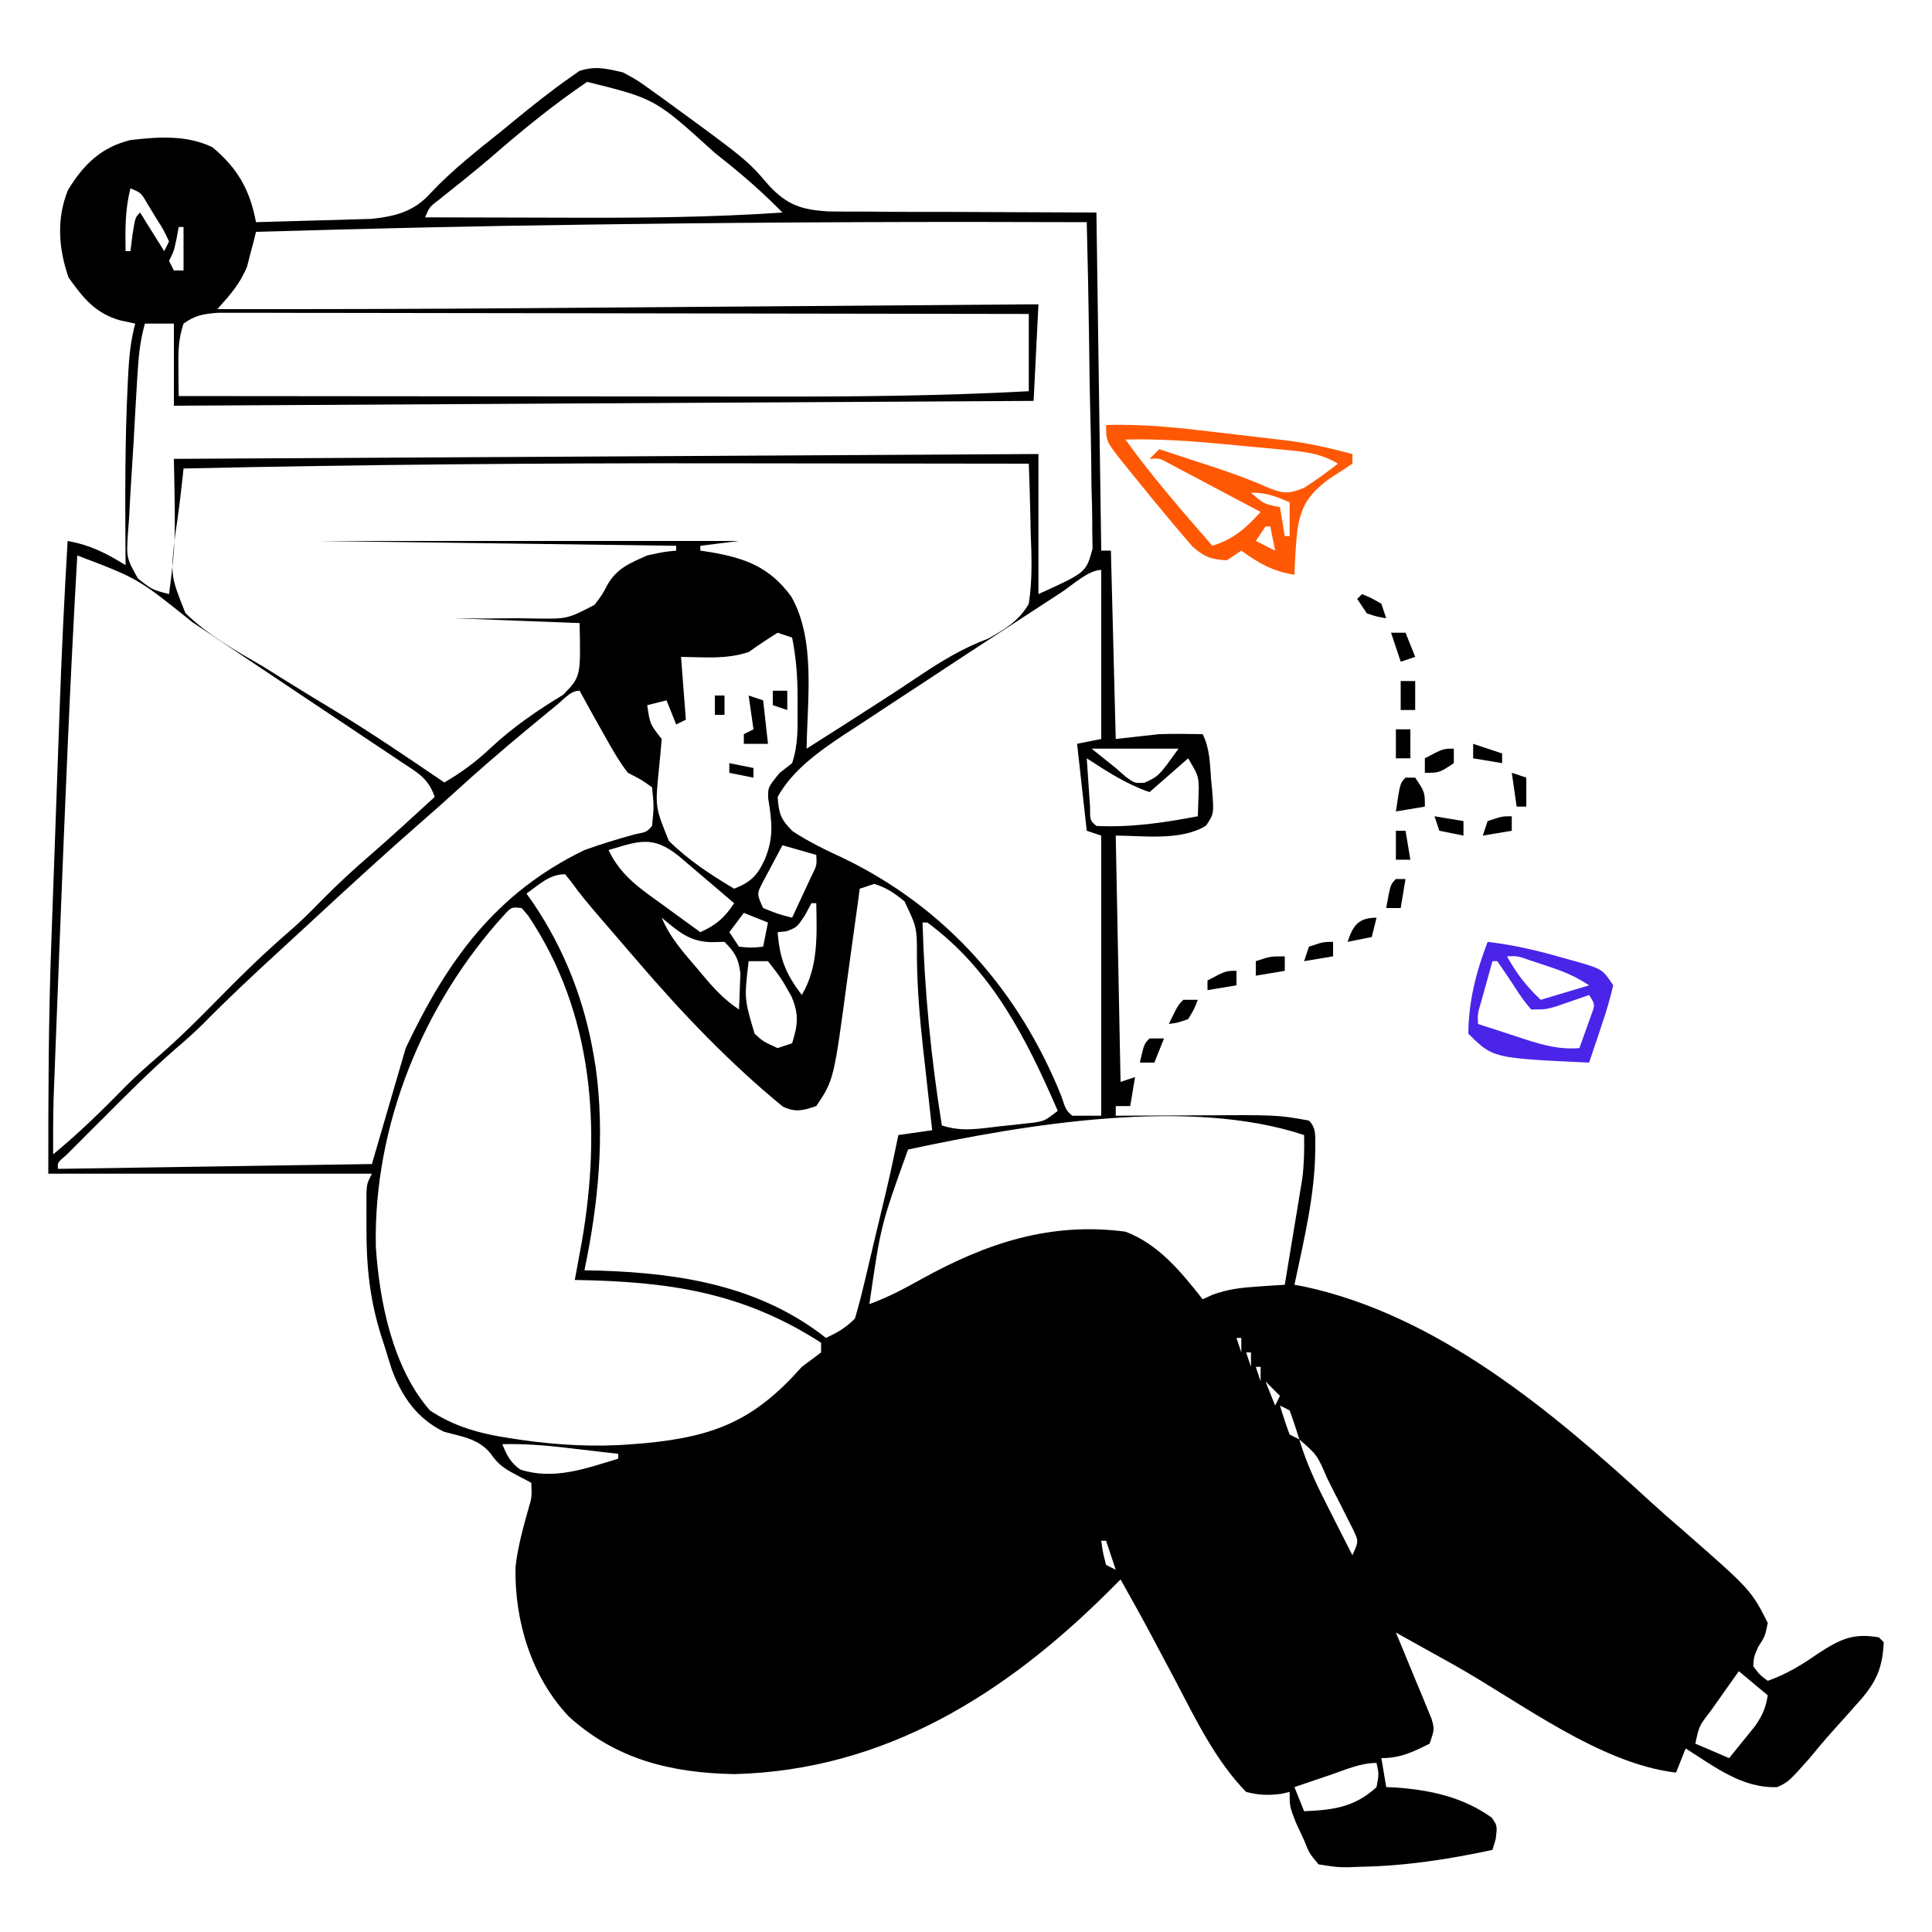 <svg width="120" height="120" viewBox="0 0 120 120" fill="none" xmlns="http://www.w3.org/2000/svg">
<path d="M38.7 4.5C39.59 4.982 39.59 4.982 40.481 5.625C40.644 5.741 40.807 5.858 40.975 5.978C46.384 9.917 46.384 9.917 47.787 11.55C48.916 12.745 49.808 13.032 51.446 13.132C52.222 13.144 52.998 13.146 53.774 13.141C54.319 13.147 54.319 13.147 54.875 13.153C56.227 13.166 57.579 13.163 58.931 13.162C61.957 13.175 64.983 13.187 68.1 13.2C68.199 20.13 68.298 27.06 68.4 34.2C68.598 34.2 68.796 34.2 69 34.2C69.099 38.061 69.198 41.922 69.3 45.9C70.191 45.801 71.082 45.702 72 45.6C72.904 45.569 73.795 45.585 74.7 45.6C75.15 46.499 75.149 47.443 75.225 48.431C75.246 48.635 75.266 48.84 75.287 49.05C75.401 50.548 75.401 50.548 74.912 51.279C73.359 52.252 70.97 51.9 69.3 51.9C69.399 56.949 69.498 61.998 69.6 67.2C69.897 67.101 70.194 67.002 70.5 66.9C70.401 67.494 70.302 68.088 70.2 68.7C69.903 68.7 69.606 68.7 69.3 68.7C69.3 68.898 69.3 69.096 69.3 69.3C69.685 69.297 69.685 69.297 70.079 69.295C71.046 69.29 72.013 69.286 72.98 69.283C73.396 69.282 73.812 69.28 74.228 69.277C79.344 69.246 79.344 69.246 81.3 69.6C81.795 70.095 81.675 70.639 81.694 71.325C81.683 74.196 80.991 77.002 80.4 79.8C80.601 79.837 80.801 79.874 81.008 79.912C89.319 81.697 96.435 87.691 102.551 93.305C103.17 93.872 103.801 94.421 104.438 94.968C108.752 98.744 108.752 98.744 109.8 100.8C109.631 101.625 109.631 101.625 109.2 102.3C108.934 102.912 108.934 102.912 108.9 103.5C109.306 104.031 109.306 104.031 109.8 104.4C110.97 103.981 111.895 103.421 112.912 102.712C114.284 101.819 115.082 101.418 116.7 101.7C116.799 101.799 116.898 101.898 117 102C116.933 103.862 116.351 104.742 115.144 106.05C114.994 106.219 114.844 106.388 114.69 106.562C114.394 106.894 114.098 107.226 113.799 107.555C113.307 108.103 112.838 108.669 112.369 109.237C111.101 110.66 111.101 110.66 110.4 111C108.21 111.091 106.493 109.727 104.7 108.6C104.502 109.095 104.304 109.59 104.1 110.1C99.347 109.539 94.436 105.724 90.305 103.407C89.105 102.734 87.903 102.066 86.7 101.4C86.774 101.577 86.849 101.754 86.925 101.936C87.259 102.737 87.589 103.54 87.919 104.343C88.094 104.761 88.094 104.761 88.273 105.188C88.382 105.456 88.492 105.723 88.604 105.999C88.706 106.246 88.808 106.493 88.914 106.747C89.1 107.4 89.1 107.4 88.8 108.3C87.752 108.824 86.98 109.2 85.8 109.2C85.899 109.794 85.998 110.388 86.1 111C86.282 111.007 86.463 111.015 86.651 111.023C88.811 111.169 90.863 111.616 92.654 112.896C93 113.4 93 113.4 92.906 114.206C92.804 114.549 92.804 114.549 92.7 114.9C89.969 115.487 87.286 115.9 84.487 115.95C84.243 115.959 83.999 115.968 83.748 115.977C83.055 115.978 83.055 115.978 81.9 115.8C81.32 115.108 81.32 115.108 81 114.3C80.833 113.941 80.666 113.582 80.494 113.212C80.1 112.2 80.1 112.2 80.1 111.3C79.849 111.357 79.849 111.357 79.594 111.416C78.771 111.523 78.208 111.505 77.4 111.3C75.501 109.359 74.245 106.748 72.994 104.362C72.668 103.749 72.341 103.136 72.015 102.522C71.785 102.088 71.785 102.088 71.551 101.644C70.916 100.454 70.261 99.276 69.6 98.1C69.386 98.315 69.173 98.53 68.953 98.751C62.493 105.202 54.986 109.953 45.619 110.193C41.687 110.123 38.264 109.284 35.325 106.612C33.005 104.158 31.954 100.683 32.019 97.341C32.152 96.122 32.474 94.959 32.803 93.78C33.037 92.988 33.037 92.988 33 92.1C32.672 91.926 32.344 91.753 32.006 91.575C31.303 91.203 30.937 90.953 30.48 90.291C29.715 89.349 28.704 89.238 27.566 88.925C25.915 88.114 24.979 86.778 24.341 85.077C24.191 84.613 24.046 84.148 23.906 83.681C23.831 83.448 23.756 83.215 23.678 82.975C22.964 80.715 22.752 78.636 22.762 76.275C22.761 76.016 22.76 75.757 22.759 75.491C22.759 75.244 22.76 74.996 22.76 74.742C22.761 74.518 22.761 74.293 22.761 74.062C22.8 73.5 22.8 73.5 23.1 72.9C16.467 72.9 9.834 72.9 3 72.9C3 68.105 3.008 63.341 3.186 58.555C3.206 58.001 3.225 57.447 3.245 56.893C3.285 55.749 3.326 54.606 3.368 53.462C3.421 52.013 3.473 50.564 3.523 49.115C3.563 47.978 3.604 46.84 3.645 45.703C3.664 45.169 3.683 44.635 3.702 44.101C3.826 40.598 3.993 37.099 4.2 33.6C5.639 33.866 6.554 34.342 7.8 35.1C7.798 34.895 7.797 34.69 7.795 34.479C7.772 30.946 7.756 27.417 7.931 23.887C7.943 23.642 7.955 23.396 7.967 23.143C8.025 22.092 8.123 21.114 8.4 20.1C7.927 19.998 7.927 19.998 7.444 19.893C5.917 19.453 5.157 18.504 4.256 17.231C3.636 15.437 3.497 13.595 4.22 11.809C5.18 10.226 6.279 9.146 8.1 8.7C9.815 8.498 11.611 8.371 13.2 9.15C14.768 10.456 15.529 11.809 15.9 13.8C17.213 13.767 18.525 13.727 19.837 13.687C20.394 13.673 20.394 13.673 20.962 13.659C21.322 13.648 21.682 13.636 22.052 13.624C22.547 13.61 22.547 13.61 23.052 13.595C24.557 13.444 25.743 13.13 26.756 11.981C28.116 10.537 29.654 9.337 31.2 8.1C31.462 7.884 31.724 7.669 31.994 7.447C33.123 6.525 34.261 5.615 35.456 4.781C35.628 4.66 35.799 4.539 35.975 4.414C36.964 4.075 37.694 4.263 38.7 4.5ZM36.469 5.084C34.349 6.522 32.413 8.106 30.485 9.784C29.45 10.671 28.379 11.516 27.314 12.367C26.676 12.852 26.676 12.852 26.4 13.5C28.645 13.507 30.891 13.513 33.136 13.516C33.898 13.518 34.659 13.52 35.42 13.522C39.824 13.537 44.205 13.502 48.6 13.2C47.453 12.036 46.277 10.99 45 9.975C44.804 9.819 44.609 9.663 44.407 9.503C40.695 6.133 40.695 6.133 36.469 5.084ZM8.1 11.7C7.769 13.022 7.777 14.245 7.8 15.6C7.899 15.6 7.998 15.6 8.1 15.6C8.143 15.259 8.187 14.919 8.231 14.568C8.4 13.5 8.4 13.5 8.7 13.2C9.195 13.992 9.69 14.784 10.2 15.6C10.299 15.402 10.398 15.204 10.5 15C10.155 14.263 10.155 14.263 9.656 13.481C9.493 13.211 9.331 12.942 9.163 12.664C8.757 11.968 8.757 11.968 8.1 11.7ZM11.1 14.1C11.057 14.335 11.013 14.57 10.969 14.812C10.8 15.6 10.8 15.6 10.5 16.2C10.599 16.398 10.698 16.596 10.8 16.8C10.998 16.8 11.196 16.8 11.4 16.8C11.4 15.909 11.4 15.018 11.4 14.1C11.301 14.1 11.202 14.1 11.1 14.1ZM38.715 13.921C38.002 13.931 37.288 13.94 36.574 13.949C29.68 14.037 22.791 14.197 15.9 14.4C15.829 14.693 15.829 14.693 15.756 14.993C15.686 15.255 15.616 15.517 15.544 15.787C15.478 16.045 15.412 16.302 15.343 16.568C14.897 17.649 14.279 18.33 13.5 19.2C19.991 19.208 26.482 19.19 32.973 19.139C34.089 19.13 35.205 19.122 36.322 19.114C38.416 19.098 40.511 19.082 42.606 19.066C44.999 19.048 47.392 19.03 49.785 19.012C54.69 18.975 59.595 18.937 64.5 18.9C64.401 20.88 64.302 22.86 64.2 24.9C46.578 24.999 28.956 25.098 10.8 25.2C10.8 23.517 10.8 21.834 10.8 20.1C10.206 20.1 9.612 20.1 9 20.1C8.757 20.974 8.638 21.801 8.578 22.706C8.559 22.984 8.54 23.261 8.521 23.547C8.444 24.808 8.372 26.07 8.306 27.332C8.269 27.998 8.227 28.663 8.181 29.328C8.116 30.289 8.064 31.249 8.016 32.211C7.993 32.508 7.97 32.805 7.946 33.111C7.85 34.644 7.85 34.644 8.564 35.93C9.446 36.627 9.446 36.627 10.5 36.9C10.905 33.708 10.905 33.708 10.8 28.5C28.521 28.401 46.242 28.302 64.5 28.2C64.5 31.071 64.5 33.942 64.5 36.9C67.462 35.556 67.462 35.556 67.861 34.075C67.854 33.7 67.847 33.326 67.841 32.94C67.841 32.732 67.841 32.524 67.842 32.31C67.84 31.627 67.817 30.947 67.793 30.265C67.787 29.79 67.783 29.315 67.78 28.84C67.769 27.593 67.739 26.348 67.706 25.102C67.675 23.829 67.662 22.556 67.647 21.283C67.614 18.788 67.563 16.294 67.5 13.8C57.904 13.762 48.311 13.795 38.715 13.921ZM11.4 20.1C11.072 21.085 11.07 21.821 11.081 22.856C11.084 23.182 11.087 23.508 11.089 23.844C11.093 24.093 11.096 24.343 11.1 24.6C16.921 24.607 22.742 24.612 28.564 24.615C31.267 24.617 33.971 24.619 36.674 24.622C39.035 24.625 41.395 24.627 43.755 24.628C45.001 24.628 46.247 24.629 47.494 24.631C52.97 24.641 58.429 24.594 63.9 24.3C63.9 22.716 63.9 21.132 63.9 19.5C57.232 19.486 50.564 19.475 43.896 19.469C40.8 19.465 37.704 19.461 34.608 19.454C31.91 19.448 29.212 19.445 26.514 19.443C25.085 19.442 23.656 19.441 22.227 19.436C20.883 19.432 19.539 19.431 18.194 19.432C17.7 19.432 17.206 19.43 16.712 19.428C16.039 19.425 15.365 19.426 14.692 19.427C14.315 19.427 13.938 19.426 13.549 19.426C12.644 19.496 12.132 19.573 11.4 20.1ZM11.4 29.1C11.381 29.279 11.362 29.458 11.342 29.642C11.213 30.824 11.073 31.999 10.887 33.174C10.586 35.748 10.586 35.748 11.518 38.08C12.923 39.453 14.624 40.402 16.312 41.381C16.803 41.684 17.292 41.989 17.78 42.296C18.752 42.904 19.73 43.501 20.714 44.091C23.063 45.511 25.328 47.06 27.6 48.6C28.679 47.969 29.559 47.321 30.469 46.462C31.866 45.156 33.356 44.139 34.989 43.147C36.072 42.022 36.072 42.022 36 38.7C32.139 38.551 32.139 38.551 28.2 38.4C29.046 38.409 29.046 38.409 29.909 38.418C30.652 38.413 31.395 38.407 32.138 38.4C32.694 38.408 32.694 38.408 33.263 38.417C35.239 38.444 35.239 38.444 36.925 37.571C37.402 36.944 37.402 36.944 37.75 36.285C38.355 35.273 39.136 34.975 40.2 34.5C41.231 34.275 41.231 34.275 42 34.2C42 34.101 42 34.002 42 33.9C31.011 33.751 31.011 33.751 19.8 33.6C28.413 33.6 37.026 33.6 45.9 33.6C44.712 33.748 44.712 33.748 43.5 33.9C43.5 33.999 43.5 34.098 43.5 34.2C43.794 34.244 43.794 34.244 44.093 34.289C46.275 34.662 47.797 35.206 49.144 37.05C50.682 39.727 50.137 43.5 50.1 46.5C51.672 45.508 53.237 44.507 54.797 43.497C55.046 43.337 55.295 43.176 55.551 43.011C56.071 42.671 56.589 42.328 57.104 41.981C58.489 41.052 59.81 40.251 61.376 39.667C62.444 39.062 63.269 38.589 63.9 37.5C64.132 36.01 64.077 34.538 64.017 33.037C64.008 32.626 63.999 32.215 63.992 31.804C63.969 30.802 63.939 29.801 63.9 28.8C59.535 28.793 55.171 28.787 50.806 28.784C48.778 28.783 46.749 28.78 44.72 28.777C33.609 28.759 22.508 28.855 11.4 29.1ZM4.8 34.5C4.357 42.176 4.043 49.857 3.743 57.54C3.713 58.33 3.682 59.121 3.65 59.911C3.601 61.176 3.552 62.441 3.503 63.707C3.485 64.179 3.467 64.652 3.448 65.124C3.423 65.78 3.398 66.436 3.373 67.092C3.359 67.462 3.345 67.832 3.33 68.213C3.298 69.376 3.295 70.536 3.3 71.7C4.906 70.379 6.365 68.951 7.818 67.463C8.468 66.811 9.147 66.205 9.845 65.605C11.179 64.45 12.414 63.208 13.65 61.95C15.079 60.495 16.524 59.092 18.071 57.762C18.729 57.187 19.342 56.577 19.95 55.95C20.945 54.942 21.967 53.993 23.041 53.072C24.383 51.906 25.688 50.698 27 49.5C26.613 48.339 25.931 47.988 24.953 47.345C24.771 47.222 24.589 47.1 24.402 46.974C23.801 46.57 23.197 46.169 22.594 45.768C22.175 45.488 21.756 45.208 21.338 44.927C20.466 44.343 19.594 43.761 18.721 43.18C17.646 42.464 16.573 41.746 15.502 41.026C14.696 40.485 13.89 39.945 13.084 39.405C12.704 39.151 12.323 38.896 11.943 38.64C8.579 35.935 8.579 35.935 4.8 34.5ZM65.937 36.784C65.711 36.931 65.485 37.078 65.252 37.229C64.501 37.719 63.751 38.209 63 38.7C62.478 39.04 61.955 39.38 61.433 39.721C60.068 40.611 58.707 41.507 57.347 42.406C56.786 42.776 56.224 43.144 55.662 43.511C54.833 44.052 54.007 44.597 53.182 45.144C52.933 45.305 52.684 45.466 52.428 45.632C50.876 46.668 49.218 47.834 48.3 49.5C48.375 50.533 48.486 50.886 49.228 51.626C50.227 52.283 51.267 52.787 52.35 53.287C58.742 56.366 63.283 61.536 65.917 68.068C66.208 68.946 66.208 68.946 66.6 69.3C67.194 69.3 67.788 69.3 68.4 69.3C68.4 63.558 68.4 57.816 68.4 51.9C67.954 51.751 67.954 51.751 67.5 51.6C67.302 49.818 67.104 48.036 66.9 46.2C67.642 46.051 67.642 46.051 68.4 45.9C68.4 42.435 68.4 38.97 68.4 35.4C67.609 35.4 66.607 36.346 65.937 36.784ZM48.3 39.3C47.688 39.682 47.088 40.083 46.5 40.5C45.109 40.963 43.763 40.817 42.3 40.8C42.399 42.087 42.498 43.374 42.6 44.7C42.402 44.799 42.204 44.898 42 45C41.802 44.505 41.604 44.01 41.4 43.5C41.004 43.599 40.608 43.698 40.2 43.8C40.372 44.979 40.372 44.979 41.1 45.9C41.047 46.533 40.991 47.166 40.924 47.797C40.691 50.122 40.691 50.122 41.539 52.22C42.748 53.422 44.141 54.329 45.6 55.2C46.628 54.784 47.029 54.404 47.494 53.4C48.081 52.011 47.943 51.025 47.711 49.569C47.7 48.9 47.7 48.9 48.413 48.018C48.802 47.712 48.802 47.712 49.2 47.4C49.58 46.261 49.544 45.192 49.538 44.006C49.539 43.782 49.54 43.558 49.541 43.327C49.539 42.051 49.452 40.856 49.2 39.6C48.903 39.501 48.606 39.402 48.3 39.3ZM34.66 43.724C34.447 43.899 34.233 44.075 34.012 44.256C33.669 44.541 33.669 44.541 33.319 44.831C33.087 45.023 32.854 45.215 32.615 45.412C31.125 46.649 29.665 47.909 28.236 49.217C27.632 49.771 27.019 50.312 26.4 50.85C23.998 52.945 21.651 55.098 19.312 57.263C18.633 57.892 17.952 58.52 17.269 59.145C15.673 60.609 14.1 62.081 12.583 63.627C12.048 64.152 11.499 64.639 10.928 65.124C9.365 66.483 7.91 67.945 6.45 69.412C6.175 69.686 5.899 69.96 5.616 70.243C5.356 70.503 5.096 70.764 4.828 71.032C4.474 71.386 4.474 71.386 4.113 71.748C3.566 72.211 3.566 72.211 3.6 72.6C10.035 72.501 16.47 72.402 23.1 72.3C23.793 69.924 24.486 67.548 25.2 65.1C27.775 59.659 30.776 55.475 36.3 52.8C37.34 52.428 38.379 52.108 39.444 51.818C40.175 51.673 40.175 51.673 40.5 51.3C40.62 50.087 40.62 50.087 40.5 48.9C39.829 48.422 39.829 48.422 39 48C38.416 47.249 37.963 46.429 37.5 45.6C37.359 45.35 37.218 45.1 37.072 44.843C36.711 44.197 36.353 43.55 36 42.9C35.451 42.9 35.068 43.389 34.66 43.724ZM67.8 46.5C68.295 46.896 68.79 47.292 69.3 47.7C69.504 47.879 69.708 48.059 69.919 48.243C70.469 48.647 70.469 48.647 71.081 48.618C71.973 48.21 71.973 48.21 73.2 46.5C71.418 46.5 69.636 46.5 67.8 46.5ZM67.5 47.1C67.542 47.743 67.586 48.387 67.631 49.031C67.656 49.389 67.68 49.748 67.705 50.117C67.703 50.965 67.703 50.965 68.1 51.3C70.264 51.406 72.276 51.102 74.4 50.7C74.412 50.328 74.425 49.957 74.438 49.575C74.445 49.366 74.451 49.157 74.459 48.942C74.428 48.173 74.428 48.173 73.8 47.1C72.612 48.139 72.612 48.139 71.4 49.2C69.967 48.707 68.762 47.92 67.5 47.1ZM37.8 52.8C38.547 54.391 39.769 55.196 41.156 56.193C41.381 56.358 41.606 56.523 41.838 56.693C42.39 57.098 42.944 57.5 43.5 57.9C44.498 57.442 44.987 57.02 45.6 56.1C44.969 55.562 44.338 55.024 43.706 54.487C43.528 54.335 43.349 54.182 43.165 54.026C42.906 53.805 42.906 53.805 42.641 53.58C42.482 53.445 42.324 53.31 42.16 53.171C40.556 51.878 39.686 52.23 37.8 52.8ZM48.6 52.5C48.34 52.979 48.085 53.461 47.831 53.943C47.689 54.211 47.546 54.479 47.399 54.755C46.999 55.52 46.999 55.52 47.4 56.4C48.303 56.767 48.303 56.767 49.2 57C49.451 56.463 49.701 55.925 49.95 55.387C50.089 55.088 50.228 54.788 50.372 54.48C50.739 53.749 50.739 53.749 50.7 53.1C50.007 52.902 49.314 52.704 48.6 52.5ZM32.7 55.5C32.834 55.689 32.968 55.879 33.107 56.074C35.082 58.997 36.329 62.215 36.9 65.7C36.95 66 36.95 66 37.001 66.305C37.579 70.518 37.167 74.76 36.3 78.9C36.634 78.907 36.968 78.915 37.312 78.923C42.343 79.089 47.222 79.889 51.3 83.1C52.04 82.754 52.514 82.485 53.1 81.9C53.316 81.175 53.502 80.463 53.673 79.728C53.725 79.513 53.776 79.297 53.83 79.076C53.995 78.386 54.157 77.696 54.319 77.006C54.429 76.544 54.539 76.083 54.65 75.621C55.263 73.069 55.263 73.069 55.8 70.5C56.84 70.351 56.84 70.351 57.9 70.2C57.874 69.972 57.849 69.744 57.822 69.51C57.703 68.446 57.586 67.382 57.469 66.318C57.404 65.744 57.404 65.744 57.338 65.159C57.13 63.258 56.969 61.387 56.951 59.475C56.957 57.614 56.957 57.614 56.181 55.983C55.555 55.476 55.069 55.136 54.3 54.9C54.003 54.999 53.706 55.098 53.4 55.2C53.361 55.491 53.322 55.783 53.281 56.084C53.133 57.182 52.98 58.279 52.825 59.376C52.759 59.848 52.695 60.321 52.631 60.793C51.787 67.084 51.787 67.084 50.7 68.7C49.869 68.975 49.437 69.109 48.632 68.738C45.337 66.048 42.365 62.925 39.6 59.7C39.439 59.514 39.279 59.328 39.113 59.137C38.649 58.6 38.187 58.063 37.725 57.525C37.57 57.345 37.416 57.166 37.256 56.981C36.636 56.259 36.034 55.548 35.48 54.773C35.354 54.617 35.229 54.461 35.1 54.3C34.115 54.3 33.486 54.953 32.7 55.5ZM50.7 55.2C51 55.8 51 55.8 51 55.8L50.7 55.2ZM50.4 56.1C50.27 56.341 50.14 56.582 50.006 56.831C49.5 57.6 49.5 57.6 48.844 57.843C48.664 57.862 48.485 57.881 48.3 57.9C48.435 59.587 48.805 60.484 49.8 61.8C50.843 60.062 50.734 58.059 50.7 56.1C50.601 56.1 50.502 56.1 50.4 56.1ZM31.311 56.832C26.278 62.354 23.186 69.939 23.344 77.43C23.564 80.843 24.391 84.958 26.7 87.6C28.221 88.621 29.86 89.057 31.65 89.325C31.885 89.361 32.12 89.397 32.363 89.434C34.684 89.763 36.959 89.891 39.3 89.7C39.56 89.679 39.82 89.658 40.089 89.636C44.471 89.217 46.895 88.178 49.8 84.9C50.031 84.727 50.263 84.554 50.501 84.376C50.666 84.252 50.83 84.128 51 84C51 83.802 51 83.604 51 83.4C46.078 80.231 41.488 79.598 35.7 79.5C35.74 79.286 35.78 79.072 35.821 78.852C35.874 78.564 35.927 78.277 35.981 77.981C36.033 77.699 36.086 77.417 36.139 77.127C37.357 70.099 36.861 62.908 32.8 56.864C32.668 56.711 32.536 56.557 32.4 56.4C31.766 56.333 31.766 56.333 31.311 56.832ZM46.2 56.7C45.755 57.294 45.755 57.294 45.3 57.9C45.597 58.345 45.597 58.345 45.9 58.8C46.675 58.875 46.675 58.875 47.4 58.8C47.499 58.305 47.598 57.81 47.7 57.3C46.958 57.003 46.958 57.003 46.2 56.7ZM41.1 57C41.617 58.241 42.467 59.177 43.331 60.187C43.478 60.363 43.626 60.538 43.777 60.719C44.447 61.508 45.034 62.123 45.9 62.7C45.925 62.225 45.942 61.75 45.956 61.275C45.967 61.01 45.977 60.746 45.988 60.473C45.883 59.553 45.65 59.153 45 58.5C44.728 58.506 44.456 58.512 44.175 58.518C42.815 58.492 42.119 57.844 41.1 57ZM57.3 57.3C57.425 61.557 57.823 65.695 58.5 69.9C59.751 70.317 60.806 70.105 62.1 69.956C62.469 69.918 62.469 69.918 62.845 69.88C63.082 69.854 63.319 69.827 63.562 69.8C63.886 69.764 63.886 69.764 64.216 69.728C64.893 69.616 64.893 69.616 65.7 69C63.77 64.546 61.617 60.246 57.6 57.3C57.501 57.3 57.402 57.3 57.3 57.3ZM46.5 59.7C46.224 62.035 46.224 62.035 46.869 64.203C47.386 64.681 47.386 64.681 48.3 65.1C48.597 65.001 48.894 64.902 49.2 64.8C49.554 63.636 49.639 63.032 49.161 61.892C48.51 60.739 48.51 60.739 47.7 59.7C47.304 59.7 46.908 59.7 46.5 59.7ZM56.4 71.4C54.706 76.111 54.706 76.111 54 81C55.145 80.584 56.172 80.04 57.231 79.448C61.272 77.207 65.248 75.888 69.9 76.5C71.972 77.283 73.357 78.998 74.7 80.7C74.908 80.605 75.117 80.509 75.332 80.411C76.279 80.072 77.092 79.978 78.094 79.912C78.414 79.89 78.735 79.867 79.065 79.844C79.308 79.829 79.55 79.815 79.8 79.8C80.002 78.588 80.201 77.375 80.4 76.162C80.457 75.82 80.514 75.477 80.573 75.124C80.655 74.625 80.655 74.625 80.737 74.116C80.788 73.811 80.838 73.507 80.89 73.192C81.002 72.285 81.019 71.413 81 70.5C73.854 68.118 63.655 69.841 56.4 71.4ZM76.2 82.2C76.5 82.8 76.5 82.8 76.5 82.8L76.2 82.2ZM76.8 83.1C76.899 83.397 76.998 83.694 77.1 84C77.1 83.703 77.1 83.406 77.1 83.1C77.001 83.1 76.902 83.1 76.8 83.1ZM77.4 84C77.499 84.297 77.598 84.594 77.7 84.9C77.7 84.603 77.7 84.306 77.7 84C77.601 84 77.502 84 77.4 84ZM78 84.9C78.099 85.197 78.198 85.494 78.3 85.8C78.3 85.503 78.3 85.206 78.3 84.9C78.201 84.9 78.102 84.9 78 84.9ZM78.6 85.8C78.798 86.295 78.996 86.79 79.2 87.3C79.299 87.102 79.398 86.904 79.5 86.7C79.203 86.403 78.906 86.106 78.6 85.8ZM79.5 87.3C79.681 87.906 79.882 88.506 80.1 89.1C80.298 89.199 80.496 89.298 80.7 89.4C80.519 88.793 80.318 88.193 80.1 87.6C79.902 87.501 79.704 87.402 79.5 87.3ZM80.7 89.4C81.182 91.036 81.915 92.499 82.688 94.012C82.814 94.262 82.94 94.511 83.07 94.768C83.379 95.379 83.689 95.99 84 96.6C84.389 95.74 84.389 95.74 84.068 95.052C83.945 94.807 83.821 94.562 83.694 94.31C83.494 93.91 83.494 93.91 83.289 93.502C83.146 93.225 83.004 92.948 82.856 92.662C82.647 92.243 82.647 92.243 82.434 91.815C81.815 90.376 81.815 90.376 80.7 89.4ZM31.2 89.7C31.479 90.398 31.696 90.823 32.306 91.275C34.392 91.951 36.388 91.211 38.4 90.6C38.4 90.501 38.4 90.402 38.4 90.3C37.538 90.198 36.675 90.099 35.812 90C35.57 89.971 35.328 89.942 35.078 89.913C33.777 89.765 32.512 89.666 31.2 89.7ZM67.8 94.5C68.1 95.1 68.1 95.1 68.1 95.1L67.8 94.5ZM68.1 95.1C68.4 95.7 68.4 95.7 68.4 95.7L68.1 95.1ZM68.4 95.7C68.503 96.442 68.503 96.442 68.7 97.2C68.898 97.299 69.096 97.398 69.3 97.5C69.102 96.906 68.904 96.312 68.7 95.7C68.601 95.7 68.502 95.7 68.4 95.7ZM84.3 96.6C84.6 97.2 84.6 97.2 84.6 97.2L84.3 96.6ZM84.6 97.2C84.9 97.8 84.9 97.8 84.9 97.8L84.6 97.2ZM84.9 97.8C85.2 98.4 85.2 98.4 85.2 98.4L84.9 97.8ZM85.2 98.4C85.5 99 85.5 99 85.5 99L85.2 98.4ZM86.1 100.5C86.4 101.1 86.4 101.1 86.4 101.1L86.1 100.5ZM108 103.8C107.548 104.436 107.099 105.074 106.65 105.712C106.521 105.893 106.392 106.074 106.26 106.261C105.539 107.191 105.539 107.191 105.3 108.3C106.34 108.745 106.339 108.745 107.4 109.2C107.746 108.777 108.089 108.351 108.431 107.925C108.623 107.688 108.814 107.451 109.011 107.207C109.472 106.541 109.671 106.089 109.8 105.3C109.206 104.805 108.612 104.31 108 103.8ZM112.2 104.4C112.5 105.6 112.5 105.6 112.5 105.6L112.2 104.4ZM114 104.4C114.3 105 114.3 105 114.3 105L114 104.4ZM82.612 110.25C82.401 110.321 82.189 110.393 81.97 110.466C81.447 110.643 80.923 110.821 80.4 111C80.598 111.495 80.796 111.99 81 112.5C82.785 112.42 84.13 112.264 85.5 111C85.651 110.199 85.651 110.199 85.5 109.5C84.49 109.5 83.561 109.926 82.612 110.25ZM87.3 112.5C87.6 113.1 87.6 113.1 87.6 113.1L87.3 112.5ZM89.4 112.5C89.7 113.1 89.7 113.1 89.7 113.1L89.4 112.5Z" fill="black"/>
<path d="M68.701 26.4C71.103 26.318 73.45 26.593 75.83 26.88C76.519 26.963 77.207 27.042 77.896 27.121C78.341 27.173 78.785 27.226 79.23 27.279C79.432 27.302 79.635 27.325 79.843 27.349C81.269 27.524 82.615 27.831 84.001 28.2C84.001 28.398 84.001 28.596 84.001 28.8C83.517 29.124 83.028 29.442 82.538 29.756C81.259 30.73 80.807 31.432 80.575 32.977C80.485 33.886 80.427 34.787 80.401 35.7C79.048 35.481 78.215 35.004 77.101 34.2C76.804 34.398 76.507 34.596 76.201 34.8C75.244 34.756 74.806 34.592 74.08 33.962C73.38 33.147 72.682 32.331 72.001 31.5C71.854 31.323 71.707 31.145 71.555 30.962C71.094 30.4 70.637 29.836 70.182 29.269C69.962 28.998 69.962 28.998 69.737 28.721C68.701 27.406 68.701 27.406 68.701 26.4ZM69.901 27.3C71.567 29.615 73.433 31.748 75.301 33.9C76.631 33.482 77.363 32.819 78.301 31.8C77.264 31.248 76.226 30.699 75.188 30.15C74.745 29.914 74.745 29.914 74.293 29.673C74.011 29.524 73.728 29.375 73.437 29.222C73.177 29.084 72.916 28.946 72.647 28.803C72.029 28.458 72.029 28.458 71.401 28.5C71.599 28.302 71.797 28.104 72.001 27.9C72.857 28.18 73.713 28.462 74.569 28.744C74.929 28.861 74.929 28.861 75.297 28.981C76.413 29.35 77.505 29.732 78.581 30.21C79.626 30.654 79.957 30.718 81.001 30.3C81.729 29.835 82.42 29.332 83.101 28.8C82.037 28.16 81.07 28.061 79.844 27.945C79.646 27.926 79.447 27.907 79.243 27.887C78.824 27.847 78.404 27.808 77.985 27.77C77.352 27.713 76.718 27.652 76.085 27.591C74.018 27.395 71.978 27.249 69.901 27.3ZM77.701 30.6C78.502 31.303 78.502 31.303 79.501 31.5C79.6 32.094 79.699 32.688 79.801 33.3C79.9 33.3 79.999 33.3 80.101 33.3C80.101 32.607 80.101 31.914 80.101 31.2C79.229 30.823 78.662 30.6 77.701 30.6ZM78.601 32.7C78.304 33.146 78.304 33.146 78.001 33.6C78.595 33.897 78.595 33.897 79.201 34.2C79.102 33.705 79.003 33.21 78.901 32.7C78.802 32.7 78.703 32.7 78.601 32.7Z" fill="#FF5804"/>
<path d="M92.401 58.5C94.034 58.695 95.566 59.053 97.144 59.513C97.373 59.575 97.602 59.638 97.838 59.702C99.529 60.193 99.529 60.193 100.201 61.2C99.999 62.051 99.773 62.834 99.488 63.656C99.414 63.881 99.34 64.106 99.263 64.338C99.079 64.893 98.89 65.447 98.701 66C92.725 65.725 92.725 65.725 91.201 64.2C91.217 62.187 91.683 60.368 92.401 58.5ZM93.601 59.4C94.19 60.46 94.813 61.273 95.701 62.1C97.186 61.654 97.186 61.654 98.701 61.2C97.791 60.593 97.017 60.302 95.982 59.962C95.663 59.856 95.344 59.751 95.015 59.641C94.246 59.372 94.246 59.372 93.601 59.4ZM92.701 59.7C92.55 60.237 92.4 60.775 92.251 61.312C92.167 61.612 92.084 61.911 91.998 62.219C91.776 62.963 91.776 62.963 91.801 63.6C92.569 63.853 93.337 64.102 94.107 64.35C94.323 64.421 94.54 64.493 94.763 64.567C95.909 64.933 96.881 65.196 98.101 65.1C98.26 64.663 98.415 64.226 98.569 63.788C98.656 63.544 98.743 63.3 98.833 63.049C99.079 62.392 99.079 62.392 98.701 61.8C98.516 61.865 98.332 61.93 98.142 61.997C97.899 62.08 97.657 62.164 97.407 62.25C97.167 62.334 96.927 62.417 96.679 62.503C96.001 62.7 96.001 62.7 95.101 62.7C94.564 62.044 94.564 62.044 94.013 61.2C93.681 60.696 93.345 60.195 93.001 59.7C92.902 59.7 92.803 59.7 92.701 59.7Z" fill="#4A24E8"/>
<path d="M46.501 43.2C46.798 43.299 47.095 43.398 47.401 43.5C47.5 44.391 47.599 45.282 47.701 46.2C47.206 46.2 46.711 46.2 46.201 46.2C46.201 46.002 46.201 45.804 46.201 45.6C46.399 45.501 46.597 45.402 46.801 45.3C46.702 44.607 46.603 43.914 46.501 43.2Z" fill="black"/>
<path d="M87.301 48.3C87.499 48.3 87.697 48.3 87.901 48.3C88.501 49.2 88.501 49.2 88.501 50.1C87.907 50.199 87.313 50.298 86.701 50.4C86.963 48.637 86.963 48.637 87.301 48.3Z" fill="black"/>
<path d="M90.3 46.5C90.3 46.797 90.3 47.094 90.3 47.4C89.4 48 89.4 48 88.5 48C88.5 47.703 88.5 47.406 88.5 47.1C89.625 46.5 89.625 46.5 90.3 46.5Z" fill="black"/>
<path d="M86.701 45.3C86.998 45.3 87.295 45.3 87.601 45.3C87.601 45.894 87.601 46.488 87.601 47.1C87.304 47.1 87.007 47.1 86.701 47.1C86.701 46.506 86.701 45.912 86.701 45.3Z" fill="black"/>
<path d="M73.499 62.099C73.796 62.099 74.093 62.099 74.399 62.099C74.174 62.68 74.174 62.68 73.799 63.299C73.162 63.524 73.162 63.524 72.599 63.599C73.162 62.436 73.162 62.436 73.499 62.099Z" fill="black"/>
<path d="M79.8 59.401C79.8 59.698 79.8 59.995 79.8 60.301C79.206 60.4 78.612 60.499 78 60.601C78 60.304 78 60.007 78 59.701C78.9 59.401 78.9 59.401 79.8 59.401Z" fill="black"/>
<path d="M85.501 57C85.402 57.396 85.303 57.792 85.201 58.2C84.706 58.299 84.211 58.398 83.701 58.5C84.039 57.486 84.364 57 85.501 57Z" fill="black"/>
<path d="M86.699 54.599C86.897 54.599 87.095 54.599 87.299 54.599C87.2 55.193 87.101 55.787 86.999 56.399C86.702 56.399 86.405 56.399 86.099 56.399C86.362 54.936 86.362 54.936 86.699 54.599Z" fill="black"/>
<path d="M87 42.3C87.297 42.3 87.594 42.3 87.9 42.3C87.9 42.894 87.9 43.488 87.9 44.1C87.603 44.1 87.306 44.1 87 44.1C87 43.506 87 42.912 87 42.3Z" fill="black"/>
<path d="M71.399 64.5C71.696 64.5 71.993 64.5 72.299 64.5C72.101 64.995 71.903 65.49 71.699 66C71.402 66 71.105 66 70.799 66C71.062 64.838 71.062 64.838 71.399 64.5Z" fill="black"/>
<path d="M82.8 58.5C82.8 58.797 82.8 59.094 82.8 59.4C82.206 59.499 81.612 59.598 81 59.7C81.099 59.403 81.198 59.106 81.3 58.8C82.2 58.5 82.2 58.5 82.8 58.5Z" fill="black"/>
<path d="M93.899 50.7C93.899 50.997 93.899 51.294 93.899 51.6C93.305 51.699 92.711 51.798 92.099 51.9C92.198 51.603 92.297 51.306 92.399 51C93.299 50.7 93.299 50.7 93.899 50.7Z" fill="black"/>
<path d="M89.099 50.7C89.99 50.849 89.99 50.849 90.899 51C90.899 51.297 90.899 51.594 90.899 51.9C90.404 51.801 89.909 51.702 89.399 51.6C89.3 51.303 89.201 51.006 89.099 50.7Z" fill="black"/>
<path d="M93.901 48C94.198 48.099 94.495 48.198 94.801 48.3C94.801 48.894 94.801 49.488 94.801 50.1C94.603 50.1 94.405 50.1 94.201 50.1C94.102 49.407 94.003 48.714 93.901 48Z" fill="black"/>
<path d="M86.401 39.3C86.698 39.3 86.995 39.3 87.301 39.3C87.499 39.795 87.697 40.29 87.901 40.8C87.604 40.899 87.307 40.998 87.001 41.1C86.803 40.506 86.605 39.912 86.401 39.3Z" fill="black"/>
<path d="M84.599 36.901C85.181 37.145 85.181 37.145 85.799 37.501C85.898 37.798 85.997 38.095 86.099 38.401C85.537 38.307 85.537 38.307 84.899 38.101C84.701 37.804 84.503 37.507 84.299 37.201C84.398 37.102 84.497 37.003 84.599 36.901Z" fill="black"/>
<path d="M76.8 60.3C76.8 60.597 76.8 60.894 76.8 61.2C76.206 61.299 75.612 61.398 75 61.5C75 61.302 75 61.104 75 60.9C76.125 60.3 76.125 60.3 76.8 60.3Z" fill="black"/>
<path d="M91.5 46.2C92.094 46.398 92.688 46.596 93.3 46.8C93.3 46.998 93.3 47.196 93.3 47.4C92.409 47.252 92.409 47.252 91.5 47.1C91.5 46.803 91.5 46.506 91.5 46.2Z" fill="black"/>
<path d="M86.701 51.599C86.899 51.599 87.097 51.599 87.301 51.599C87.4 52.193 87.499 52.787 87.601 53.399C87.304 53.399 87.007 53.399 86.701 53.399C86.701 52.805 86.701 52.211 86.701 51.599Z" fill="black"/>
<path d="M45.299 47.401C46.042 47.55 46.042 47.55 46.799 47.701C46.799 47.899 46.799 48.097 46.799 48.301C46.304 48.202 45.809 48.103 45.299 48.001C45.299 47.803 45.299 47.605 45.299 47.401Z" fill="black"/>
<path d="M48 42.901C48.297 42.901 48.594 42.901 48.9 42.901C48.9 43.297 48.9 43.693 48.9 44.101C48.603 44.002 48.306 43.903 48 43.801C48 43.504 48 43.207 48 42.901Z" fill="black"/>
<path d="M44.401 43.2C44.599 43.2 44.797 43.2 45.001 43.2C45.001 43.596 45.001 43.992 45.001 44.4C44.803 44.4 44.605 44.4 44.401 44.4C44.401 44.004 44.401 43.608 44.401 43.2Z" fill="black"/>
</svg>
